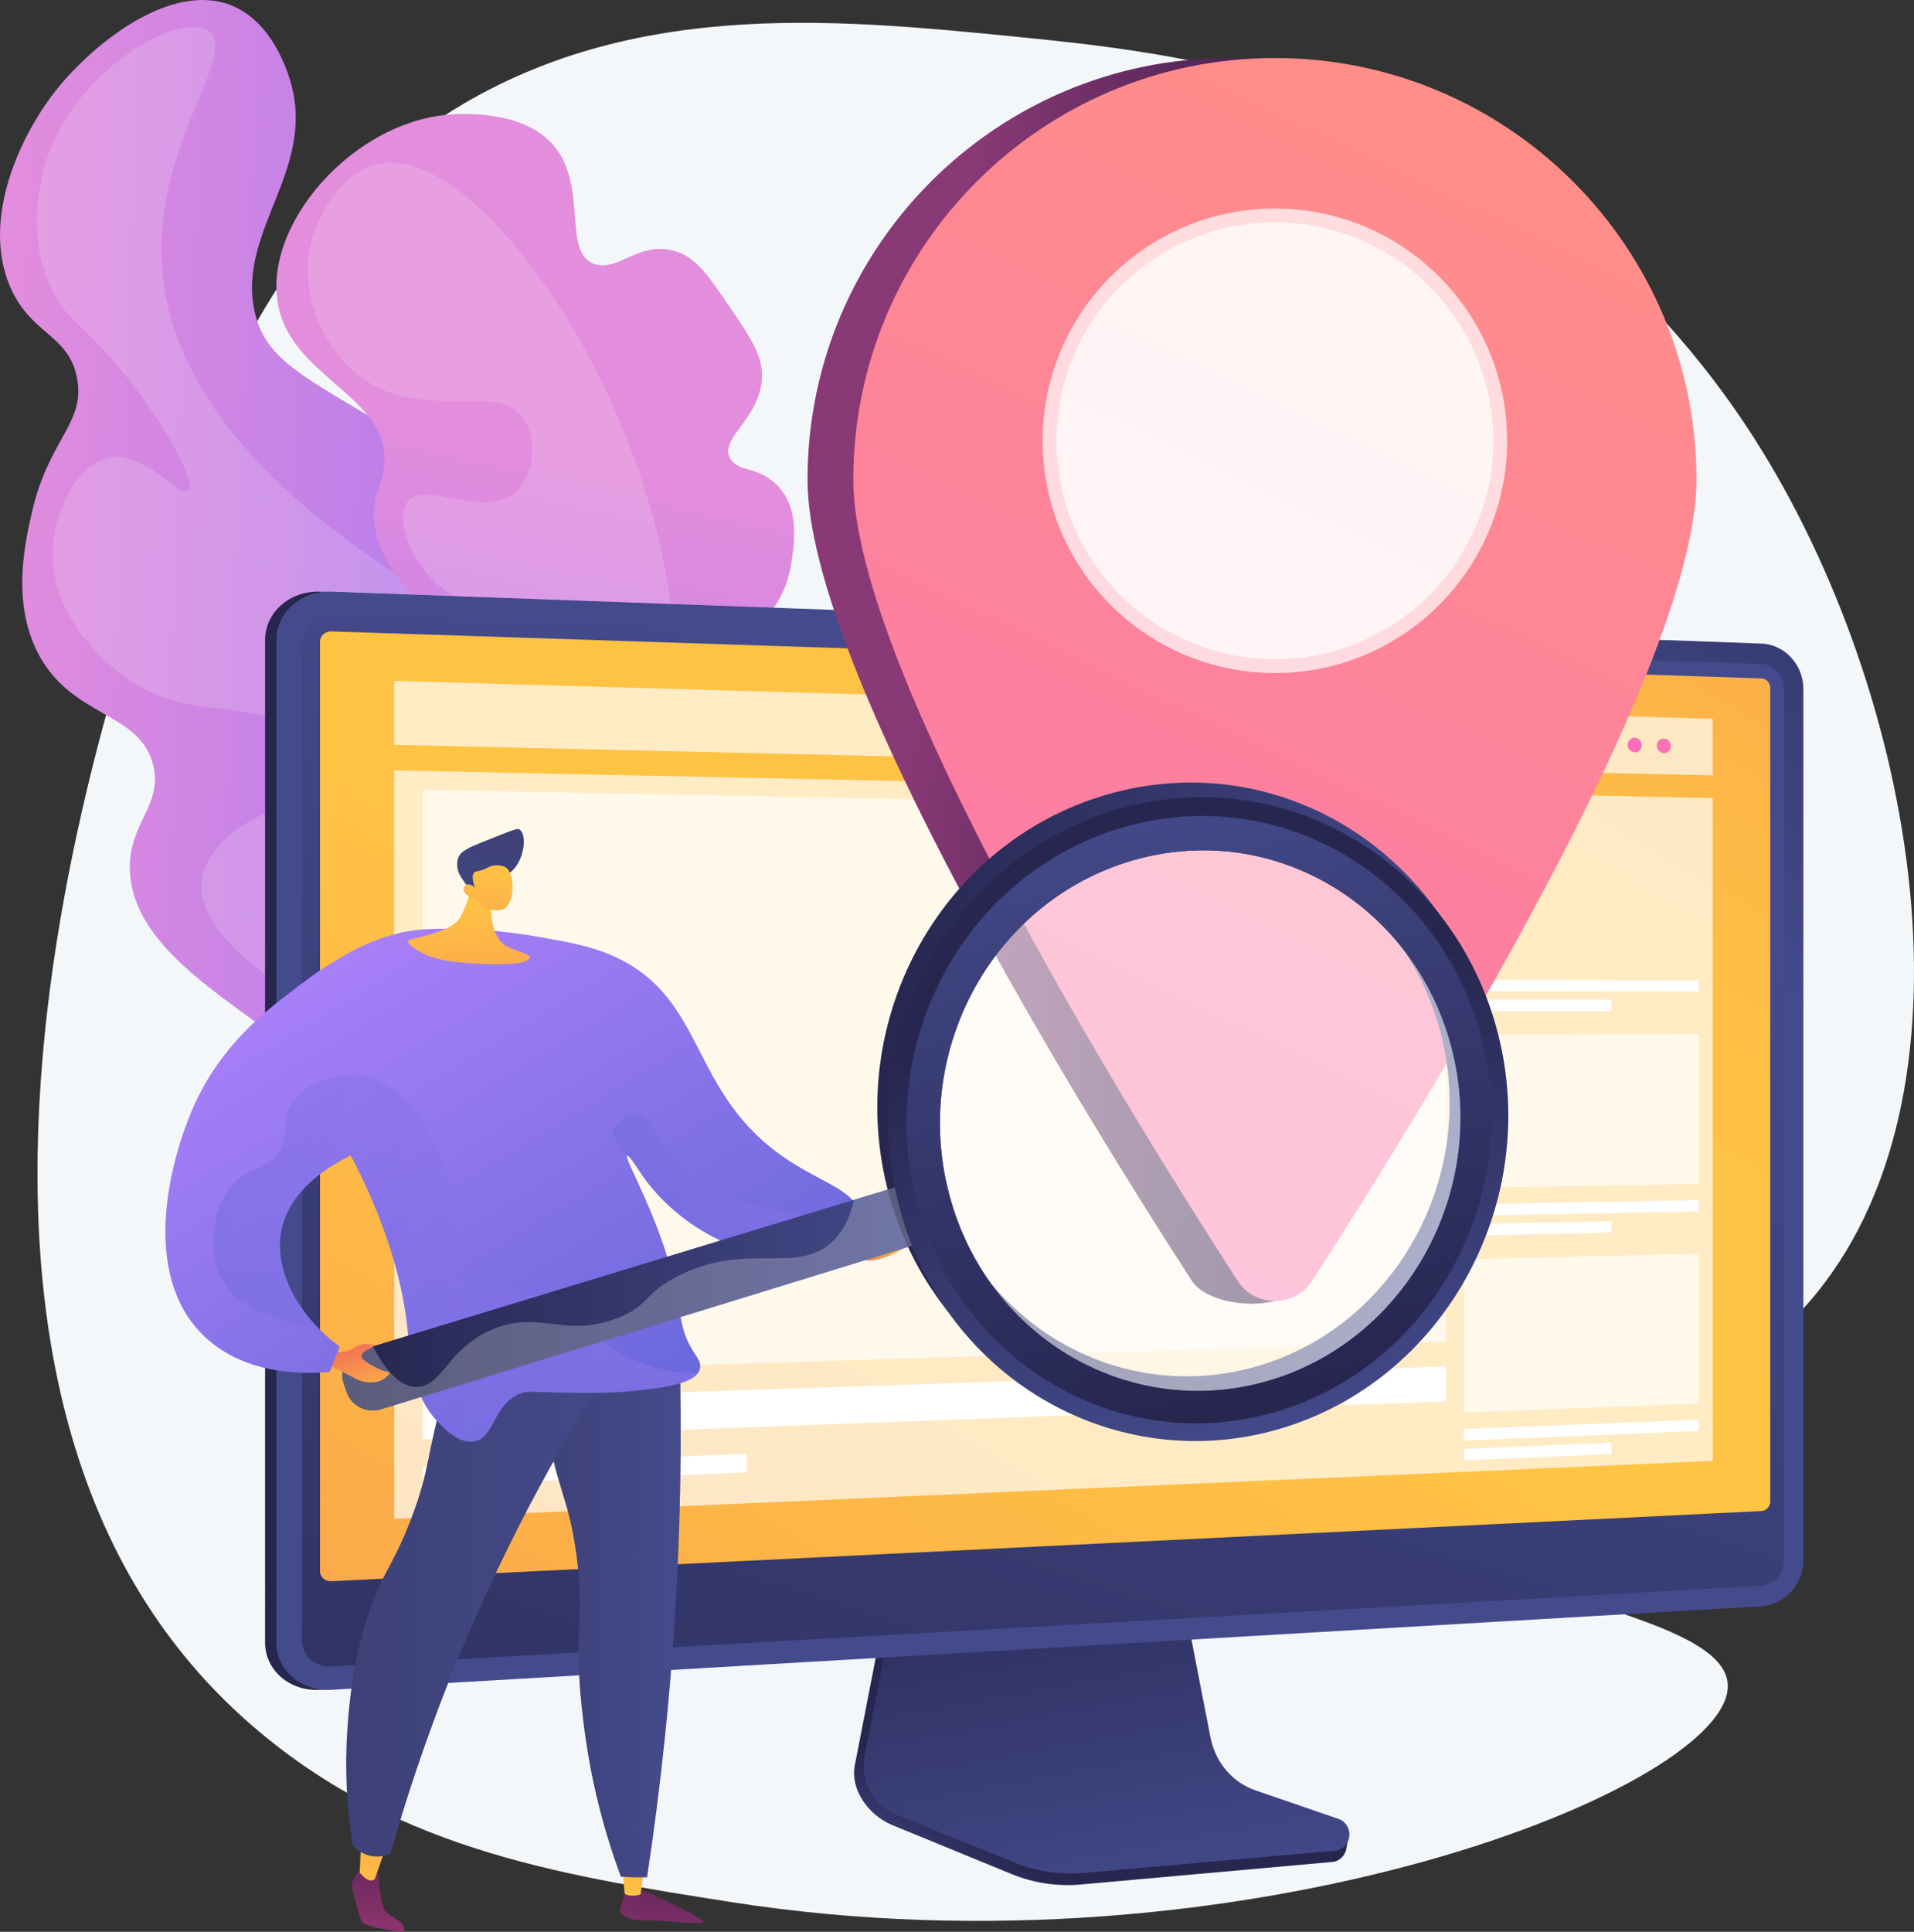 <?xml version="1.0" encoding="UTF-8"?>
<svg xmlns="http://www.w3.org/2000/svg" xmlns:xlink="http://www.w3.org/1999/xlink" viewBox="0 0 2886.04 2912.26">
  <rect x="0" y="0" width="2886.04" height="2912.26" fill="#333333" stroke="none"/>
  <defs>
    <style>
      .cls-1 {
        fill: #f4f7fa;
      }

      .cls-1, .cls-2, .cls-3, .cls-4, .cls-5, .cls-6, .cls-7, .cls-8, .cls-9, .cls-10, .cls-11, .cls-12, .cls-13, .cls-14, .cls-15, .cls-16, .cls-17, .cls-18, .cls-19, .cls-20, .cls-21, .cls-22, .cls-23, .cls-24, .cls-25, .cls-26, .cls-27, .cls-28, .cls-29, .cls-30, .cls-31, .cls-32, .cls-33, .cls-34, .cls-35, .cls-36, .cls-37, .cls-38, .cls-39, .cls-40 {
        stroke-width: 0px;
      }

      .cls-2 {
        fill: url(#linear-gradient);
      }

      .cls-3 {
        opacity: .7;
      }

      .cls-3, .cls-8, .cls-30, .cls-31, .cls-40 {
        fill: #fff;
      }

      .cls-4 {
        fill: url(#linear-gradient-25);
      }

      .cls-4, .cls-5, .cls-6, .cls-7 {
        mix-blend-mode: multiply;
        opacity: .3;
      }

      .cls-5 {
        fill: url(#linear-gradient-28);
      }

      .cls-6 {
        fill: url(#linear-gradient-19);
      }

      .cls-7 {
        fill: #d8dee8;
      }

      .cls-8 {
        mix-blend-mode: screen;
        opacity: .16;
      }

      .cls-9 {
        fill: url(#linear-gradient-33);
      }

      .cls-10 {
        fill: url(#linear-gradient-29);
      }

      .cls-11 {
        fill: url(#linear-gradient-32);
      }

      .cls-12 {
        fill: url(#linear-gradient-30);
      }

      .cls-13 {
        fill: url(#linear-gradient-31);
      }

      .cls-14 {
        fill: url(#linear-gradient-11);
      }

      .cls-15 {
        fill: url(#linear-gradient-12);
      }

      .cls-16 {
        fill: url(#linear-gradient-13);
      }

      .cls-17 {
        fill: url(#linear-gradient-10);
      }

      .cls-18 {
        fill: url(#linear-gradient-17);
      }

      .cls-19 {
        fill: url(#linear-gradient-16);
      }

      .cls-20 {
        fill: url(#linear-gradient-15);
      }

      .cls-21 {
        fill: url(#linear-gradient-23);
      }

      .cls-22 {
        fill: url(#linear-gradient-21);
      }

      .cls-23 {
        fill: url(#linear-gradient-18);
      }

      .cls-24 {
        fill: url(#linear-gradient-14);
      }

      .cls-25 {
        fill: url(#linear-gradient-22);
      }

      .cls-26 {
        fill: url(#linear-gradient-20);
      }

      .cls-27 {
        fill: url(#linear-gradient-27);
      }

      .cls-28 {
        fill: url(#linear-gradient-24);
      }

      .cls-29 {
        fill: url(#linear-gradient-26);
      }

      .cls-30 {
        opacity: .68;
      }

      .cls-31 {
        opacity: .56;
      }

      .cls-32 {
        fill: url(#linear-gradient-4);
      }

      .cls-33 {
        fill: url(#linear-gradient-2);
      }

      .cls-34 {
        fill: url(#linear-gradient-3);
      }

      .cls-35 {
        fill: url(#linear-gradient-8);
      }

      .cls-36 {
        fill: url(#linear-gradient-9);
      }

      .cls-37 {
        fill: url(#linear-gradient-7);
      }

      .cls-38 {
        fill: url(#linear-gradient-5);
      }

      .cls-39 {
        fill: url(#linear-gradient-6);
      }

      .cls-41 {
        isolation: isolate;
      }
    </style>
    <linearGradient id="linear-gradient" x1="-73.23" y1="889.62" x2="1176.63" y2="889.62" gradientTransform="translate(89.27 -57.79) rotate(2.25)" gradientUnits="userSpaceOnUse">
      <stop offset="0" stop-color="#e38ddd"></stop>
      <stop offset="1" stop-color="#9571f6"></stop>
    </linearGradient>
    <linearGradient id="linear-gradient-2" x1="1116.09" y1="1180.24" x2="879.26" y2="2447.61" gradientTransform="translate(-258.21 -548.12) rotate(2.26)" xlink:href="#linear-gradient"></linearGradient>
    <linearGradient id="linear-gradient-3" x1="640.28" y1="1752.51" x2="1022.66" y2="1712.56" gradientUnits="userSpaceOnUse">
      <stop offset="0" stop-color="#26264f"></stop>
      <stop offset="1" stop-color="#444b8c"></stop>
    </linearGradient>
    <linearGradient id="linear-gradient-4" x1="1455.39" y1="2920.68" x2="1536.41" y2="2804.64" gradientUnits="userSpaceOnUse">
      <stop offset="0" stop-color="#444b8c"></stop>
      <stop offset="1" stop-color="#26264f"></stop>
    </linearGradient>
    <linearGradient id="linear-gradient-5" x1="1700.63" y1="2890.94" x2="1576.64" y2="2217.85" xlink:href="#linear-gradient-4"></linearGradient>
    <linearGradient id="linear-gradient-6" x1="2006.5" y1="1032.83" x2="2626.98" y2="147.26" xlink:href="#linear-gradient-4"></linearGradient>
    <linearGradient id="linear-gradient-7" x1="1737" y1="1137.98" x2="960.86" y2="3603.12" xlink:href="#linear-gradient-4"></linearGradient>
    <linearGradient id="linear-gradient-8" x1="2112.87" y1="726.17" x2="275.25" y2="3769.11" gradientUnits="userSpaceOnUse">
      <stop offset="0" stop-color="#fcb148"></stop>
      <stop offset=".05" stop-color="#fdb946"></stop>
      <stop offset=".14" stop-color="#fec144"></stop>
      <stop offset=".32" stop-color="#ffc444"></stop>
      <stop offset=".48" stop-color="#fdb946"></stop>
      <stop offset=".78" stop-color="#f99c4c"></stop>
      <stop offset=".87" stop-color="#f8924f"></stop>
      <stop offset="1" stop-color="#f8924f"></stop>
    </linearGradient>
    <linearGradient id="linear-gradient-9" x1="2516.13" y1="920.32" x2="2427.51" y2="1107.99" gradientUnits="userSpaceOnUse">
      <stop offset="0" stop-color="#ff9085"></stop>
      <stop offset="1" stop-color="#fb6fbb"></stop>
    </linearGradient>
    <linearGradient id="linear-gradient-10" x1="2551.73" y1="939.37" x2="2463.4" y2="1126.43" xlink:href="#linear-gradient-9"></linearGradient>
    <linearGradient id="linear-gradient-11" x1="2587.15" y1="958.3" x2="2499.1" y2="1144.75" xlink:href="#linear-gradient-9"></linearGradient>
    <linearGradient id="linear-gradient-12" x1="1383.58" y1="970.92" x2="1956.52" y2="1034.58" gradientUnits="userSpaceOnUse">
      <stop offset="0" stop-color="#893976"></stop>
      <stop offset="1" stop-color="#311944"></stop>
    </linearGradient>
    <linearGradient id="linear-gradient-13" x1="2261.46" y1="18.78" x2="1124.94" y2="2385.24" xlink:href="#linear-gradient-9"></linearGradient>
    <linearGradient id="linear-gradient-14" x1="2870.1" y1="2710.21" x2="2892.64" y2="2997.11" gradientTransform="translate(3889.04 2.27) rotate(-179.86) scale(1 -1)" gradientUnits="userSpaceOnUse">
      <stop offset="0" stop-color="#311944"></stop>
      <stop offset="1" stop-color="#a03976"></stop>
    </linearGradient>
    <linearGradient id="linear-gradient-15" x1="2928.29" y1="2869.94" x2="2924.2" y2="2572.8" gradientTransform="translate(3889.04 2.27) rotate(-179.86) scale(1 -1)" gradientUnits="userSpaceOnUse">
      <stop offset="0" stop-color="#ffc444"></stop>
      <stop offset="1" stop-color="#f36f56"></stop>
    </linearGradient>
    <linearGradient id="linear-gradient-16" x1="3296.09" y1="2676.75" x2="3318.63" y2="2963.64" xlink:href="#linear-gradient-14"></linearGradient>
    <linearGradient id="linear-gradient-17" x1="3318.69" y1="2864.56" x2="3314.59" y2="2567.41" xlink:href="#linear-gradient-15"></linearGradient>
    <linearGradient id="linear-gradient-18" x1="2857.38" y1="2388.58" x2="3077.08" y2="2388.58" gradientTransform="translate(3889.04 2.27) rotate(-179.86) scale(1 -1)" gradientUnits="userSpaceOnUse">
      <stop offset="0" stop-color="#444b8c"></stop>
      <stop offset="1" stop-color="#3e4177"></stop>
    </linearGradient>
    <linearGradient id="linear-gradient-19" x1="2857.38" y1="2388.59" x2="3077.07" y2="2388.59" xlink:href="#linear-gradient-18"></linearGradient>
    <linearGradient id="linear-gradient-20" x1="2918.37" y1="2366.93" x2="3360.64" y2="2366.93" xlink:href="#linear-gradient-18"></linearGradient>
    <linearGradient id="linear-gradient-21" x1="2498.07" y1="1362.02" x2="1999.75" y2="2180.16" gradientTransform="translate(3095.07) rotate(-180) scale(1 -1)" gradientUnits="userSpaceOnUse">
      <stop offset="0" stop-color="#aa80f9"></stop>
      <stop offset="1" stop-color="#6165d7"></stop>
    </linearGradient>
    <linearGradient id="linear-gradient-22" x1="2396.95" y1="1351.6" x2="2350.01" y2="1765.62" gradientTransform="translate(3095.07) rotate(-180) scale(1 -1)" xlink:href="#linear-gradient-15"></linearGradient>
    <linearGradient id="linear-gradient-23" x1="4258.53" y1="2134.14" x2="4183.15" y2="1942.69" gradientTransform="translate(4837.85 -885.93) rotate(177.28) scale(1 -1)" xlink:href="#linear-gradient-18"></linearGradient>
    <linearGradient id="linear-gradient-24" x1="2354.7" y1="1303.95" x2="2391.58" y2="1609.02" gradientTransform="translate(3095.07) rotate(-180) scale(1 -1)" xlink:href="#linear-gradient-15"></linearGradient>
    <linearGradient id="linear-gradient-25" x1="1816.87" y1="1784.64" x2="2172.68" y2="1784.64" xlink:href="#linear-gradient-21"></linearGradient>
    <linearGradient id="linear-gradient-26" x1="5809.24" y1="491.87" x2="5889.26" y2="491.87" gradientTransform="translate(6067.66 -1573.28) rotate(148.79) scale(1 -1)" xlink:href="#linear-gradient-15"></linearGradient>
    <linearGradient id="linear-gradient-27" x1="2767.68" y1="1526.24" x2="2269.36" y2="2344.38" xlink:href="#linear-gradient-21"></linearGradient>
    <linearGradient id="linear-gradient-28" x1="2043.1" y1="1897.49" x2="2773.09" y2="1897.49" xlink:href="#linear-gradient-21"></linearGradient>
    <linearGradient id="linear-gradient-29" x1="1672.97" y1="1951.1" x2="2579.14" y2="1951.1" gradientTransform="translate(3095.07) rotate(-180) scale(1 -1)" xlink:href="#linear-gradient-4"></linearGradient>
    <linearGradient id="linear-gradient-30" x1="837.23" y1="1665.07" x2="1772.23" y2="1665.07" gradientTransform="translate(3095.07) rotate(-180) scale(1 -1)" xlink:href="#linear-gradient-4"></linearGradient>
    <linearGradient id="linear-gradient-31" x1="-7301.75" y1="3280.62" x2="-7772.54" y2="2753.5" gradientTransform="translate(9887.44 2928.71) rotate(29.48)" xlink:href="#linear-gradient-4"></linearGradient>
    <linearGradient id="linear-gradient-32" x1="-7993.82" y1="2510.99" x2="-7355.31" y2="3213.89" gradientTransform="translate(9887.44 2928.71) rotate(29.48)" xlink:href="#linear-gradient-4"></linearGradient>
    <linearGradient id="linear-gradient-33" x1="-6075.49" y1="308.86" x2="-6057.77" y2="208.6" gradientTransform="translate(5602.06 -1290.89) rotate(-31.21)" xlink:href="#linear-gradient-15"></linearGradient>
  </defs>
  <g class="cls-41">
    <g id="Illustration">
      <g>
        <path class="cls-1" d="M2725.42,1965.71c-204.34,231.87-545.4,209-544.65,318.3.83,120.69,416.64,141.04,424.4,254.64,10.51,153.92-730.09,449.97-1503.25,328.75-266.37-41.76-518.57-82.11-736.13-278.67-596.22-538.66-159.57-1678.93-88.41-1867.66,140.65-373.01,314.83-493.27,368.73-530.76C926.55-4.75,1249.22,27.29,1537.36,55.91c218.18,21.67,544.92,58.53,843.18,304.47,50.87,41.94,163.05,141.61,264.16,299.72,245.65,384.15,354.21,995.26,80.71,1305.6Z"></path>
        <g>
          <path class="cls-2" d="M950.55,1680.54c49.14-14.88,131.86-39.94,192.01-116.02,109.36-138.31,73.14-355.46-3.1-493.67-65.48-118.72-186.83-195.95-429.53-350.42-228.58-145.48-306.66-162.29-326.06-250.96-27.66-126.41,103.06-220.14,48.68-362.77-6.53-17.11-28.94-75.9-82.58-98.09-91.83-37.99-210.73,57.9-266.42,128.68C29.82,205.57-28.11,330.6,15.09,431.82c31.3,73.34,89.09,71.88,101.22,139.31,12.2,67.84-42.63,89.78-68.19,201.35-10.21,44.57-30.72,134.04,8.59,211.13,50.82,99.67,155.63,88.41,174.57,171.26,13.68,59.86-36.56,85.31-35.57,154.59,1.3,91.21,89.97,158.23,164.5,213.02,87.76,64.52,324.54,238.58,590.34,158.06Z"></path>
          <path class="cls-8" d="M314.72,47.28c48.81,36.28-100.27,186.33-65.93,391.59,36.95,220.86,263.7,370.9,368.49,440.24,178.79,118.3,257.14,96.87,370.51,227.41,44.87,51.67,138.34,159.31,122.99,304.14-1.43,13.46-19.57,163.24-137.62,230.69-133.9,76.51-294.53-11.07-432.94-86.53-83.63-45.6-250.71-136.68-235.48-230.56,9.31-57.39,84.59-102.6,145.71-114.44,87.24-16.9,157.56,31.85,165.86,17.04,7.47-13.34-42.4-65.73-111.8-105.56-138.81-79.67-213.81-27.64-316.45-100.93-12.44-8.88-109.99-80.71-108.66-185.54.76-60.46,34.44-133.48,83.64-144.27,55.65-12.21,107.15,60.43,120.34,48.98,12.61-10.95-26.8-84.02-76.31-150.54-72.74-97.75-106.65-99.92-132.81-161.19-39.91-93.47-3.79-188.68,1.6-202.3C126.36,97.97,272.99,16.26,314.72,47.28Z"></path>
        </g>
        <g>
          <path class="cls-33" d="M748.86,1342.48c24.68,31.16,221.13,6.52,334.27-91.61,22.68-19.67,63.59-55.16,74.46-108.59,13.26-65.22-33.28-83.17-24.74-153.19,7.83-64.24,48.75-63.41,60.77-142.61,4.5-29.69,13.65-89.98-31.28-123.22-26.08-19.29-48.03-12.95-59.97-30.19-21.37-30.85,43.02-59.81,46.51-122.46,1.89-33.9-15.89-59.94-51.46-112.02-32.38-47.42-50.63-74.13-85.44-81.53-51.07-10.85-80.53,32.04-114.82,21.15-55.47-17.61-.56-136.88-80.44-195.64-50.93-37.47-130.08-30.8-144.21-29.37-152.17,15.39-289.7,183.57-248.34,304.78,32.61,95.56,164.36,126.64,155.25,222.27-3.16,33.21-20.88,48.68-14.73,91.44,7.94,55.15,46.88,95.2,67.7,116.09,78.9,79.17,153.74,77.34,164.52,128.47,6.8,32.24-22.05,37.26-20.96,88.88.99,47.17,25.35,56.23,27.59,95.42,4.03,70.51-71.42,100.77-54.67,121.91Z"></path>
          <path class="cls-8" d="M568.32,247.46c-54.32,12.69-91.89,78.58-101.38,128.68-13.58,71.69,22.15,154.21,82.15,195.85,93.32,64.76,202.25.73,241.56,60.89,20.74,31.74,13.41,84.74-12.85,108.63-46.18,42.02-136.94-18.66-163.23,14.96-18.81,24.04,2.8,86.8,44.34,123.73,83.01,73.8,219.94,21.61,234.98,64.91,3.55,10.21-13.94,40.4-48.92,100.79-26.42,45.61-31.82,50.06-32.53,65.06-2.15,45.36,44.76,57.76,47.32,102.45,2.95,51.56-56.6,85.44-48.75,96.52,8.23,11.62,83.71-11.48,132.79-56.82,116.32-107.44,72.24-328.55,56.71-406.51-62.63-314.2-293.7-631.49-432.18-599.14Z"></path>
        </g>
        <g>
          <path class="cls-34" d="M482.72,2547.48c-45.68,2.67-83.02-29.26-83.02-71.19V965.02c0-41.93,37.34-74.69,83.02-73.03l2156.22,78.24c34.93,1.27,63.24,31.94,63.24,68.37v1313.13c0,36.43-28.3,67.73-63.24,69.77l-2156.22,125.98Z"></path>
          <path class="cls-32" d="M1888.49,2714.75c-34.46-11.99-60.22-42.68-67.49-80.4l-50.16-260.47-429.09,15.99-52.81,271.35c-7.4,38,22.21,76.13,56.31,90.13l179.52,73.69c33.39,13.71,69.28,19.17,104.95,15.96l379.4-34.05c11.09-1,19.99-10.14,21.28-21.88,1.29-11.74,9.06-24.91-1.51-28.59l-140.39-41.73Z"></path>
          <path class="cls-38" d="M1892.74,2698.91c-34.43-11.84-60.16-42.14-67.42-79.39l-50.11-257.2-418.63,15.8-52.76,267.94c-7.39,37.52,12.16,75.15,46.22,88.98l179.34,72.77c33.36,13.53,69.21,18.93,104.85,15.76l379.01-33.62c11.08-.98,19.97-10.02,21.26-21.6,1.29-11.59-5.38-22.52-15.94-26.16l-125.83-43.28Z"></path>
          <g>
            <g>
              <path class="cls-39" d="M499.8,2547.48c-45.68,2.67-83.02-29.26-83.02-71.19V965.02c0-41.93,37.34-74.69,83.02-73.03l2156.22,78.24c34.94,1.27,63.24,31.94,63.24,68.37v1313.13c0,36.43-28.3,67.73-63.24,69.77l-2156.22,125.98Z"></path>
              <path class="cls-37" d="M2656.01,1001.12l-2156.22-73.9c-24.43-.84-44.28,16.64-44.28,39.04v1507.93c0,22.4,19.85,39.44,44.28,38.06l2156.22-121.63c18.72-1.06,33.87-17.75,33.87-37.29v-1315.66c0-19.54-15.14-35.9-33.87-36.54Z"></path>
              <path class="cls-35" d="M499.8,2383.76c-9.51.47-17.25-6.25-17.25-14.96V967.12c0-8.71,7.74-15.55,17.25-15.24l2156.22,70.85c7.3.24,13.24,6.64,13.24,14.26v1226.5c0,7.62-5.94,14.12-13.24,14.48l-2156.22,105.78Z"></path>
            </g>
            <g>
              <polygon class="cls-30" points="2582.58 2202.4 594.38 2289.72 594.38 1161.37 2582.58 1203.1 2582.58 2202.4"></polygon>
              <polygon class="cls-30" points="2582.58 1168.97 594.38 1122.83 594.38 1026.46 2582.58 1083.62 2582.58 1168.97"></polygon>
              <g>
                <path class="cls-36" d="M2431.58,1122.37c0,6.09-4.8,10.91-10.72,10.76-5.93-.15-10.74-5.22-10.74-11.32s4.81-10.92,10.74-10.76c5.92.16,10.72,5.23,10.72,11.32Z"></path>
                <path class="cls-17" d="M2475.58,1123.51c0,6.08-4.77,10.88-10.66,10.73-5.89-.15-10.68-5.2-10.68-11.29s4.78-10.89,10.68-10.73c5.89.16,10.66,5.21,10.66,11.29Z"></path>
                <path class="cls-14" d="M2519.33,1124.65c0,6.06-4.74,10.85-10.6,10.7-5.86-.15-10.62-5.19-10.62-11.25s4.76-10.86,10.62-10.7c5.86.16,10.6,5.19,10.6,11.25Z"></path>
              </g>
              <polygon class="cls-30" points="2180.18 2022.32 637.74 2070.75 637.74 1190.68 2180.18 1220.53 2180.18 2022.32"></polygon>
              <g>
                <polygon class="cls-40" points="2561.34 1494.97 2207.16 1494.25 2207.16 1476.96 2561.34 1478.07 2561.34 1494.97"></polygon>
                <polygon class="cls-40" points="2429.56 1524.14 2207.16 1524.11 2207.16 1506.82 2429.56 1507.1 2429.56 1524.14"></polygon>
              </g>
              <g>
                <polygon class="cls-30" points="2561.34 1784.73 2207.16 1790.67 2207.16 1559.77 2561.34 1559.02 2561.34 1784.73"></polygon>
                <polygon class="cls-40" points="2561.34 1826.08 2207.16 1832.97 2207.16 1815.68 2561.34 1809.18 2561.34 1826.08"></polygon>
                <polygon class="cls-40" points="2429.56 1858.09 2207.16 1862.83 2207.16 1845.54 2429.56 1841.04 2429.56 1858.09"></polygon>
              </g>
              <g>
                <polygon class="cls-30" points="2561.34 2115.85 2207.16 2129.39 2207.16 1898.49 2561.34 1890.13 2561.34 2115.85"></polygon>
                <polygon class="cls-40" points="2561.34 2157.19 2207.16 2171.69 2207.16 2154.4 2561.34 2140.29 2561.34 2157.19"></polygon>
                <polygon class="cls-40" points="2429.56 2192.03 2207.16 2201.55 2207.16 2184.26 2429.56 2174.98 2429.56 2192.03"></polygon>
              </g>
              <g>
                <polygon class="cls-40" points="1705.16 2130.29 637.74 2169.9 637.74 2112.05 1705.16 2075.99 1705.16 2130.29"></polygon>
                <polygon class="cls-40" points="2180.18 2112.65 2027.89 2118.31 2027.89 2065.09 2180.18 2059.94 2180.18 2112.65"></polygon>
                <polygon class="cls-40" points="2004.36 2119.18 1848.65 2124.96 1848.65 2071.14 2004.36 2065.88 2004.36 2119.18"></polygon>
                <polygon class="cls-40" points="1126.09 2219.73 637.74 2239.82 637.74 2210.89 1126.09 2191.61 1126.09 2219.73"></polygon>
              </g>
            </g>
          </g>
        </g>
        <g>
          <path class="cls-15" d="M2489.04,723.18c0,286.73-374.96,975.19-530.42,1215.2-26.43,40.8-135.13,33.22-161.55-7.59-155.46-240.01-579.45-920.89-579.45-1207.62,0-351.09,284.62-635.71,635.71-635.71s635.71,284.62,635.71,635.71Z"></path>
          <path class="cls-16" d="M2558.06,723.18c0,286.73-423.99,967.6-579.45,1207.62-26.43,40.8-86.1,40.8-112.53,0-155.46-240.01-579.45-920.89-579.45-1207.62,0-351.09,284.62-635.71,635.71-635.71s635.71,284.62,635.71,635.71Z"></path>
          <circle class="cls-3" cx="1922.34" cy="664.53" r="350.14"></circle>
          <circle class="cls-3" cx="1922.34" cy="664.53" r="329.28"></circle>
        </g>
        <g>
          <path class="cls-24" d="M968.13,2848.57s90.64,41.46,92.11,48.05c1.47,6.59-58.35-2.35-82.78-1.46-24.43.89-44.51-6.38-42.27-16.72,2.24-10.34,10.85-36.34,10.85-36.34l22.09,6.47Z"></path>
          <path class="cls-20" d="M971.53,2815.11l-5.62,40.84s-14.38,5.08-24.01-.99l-4.01-44.82,33.64,4.97Z"></path>
          <path class="cls-19" d="M544.2,2815.07l-10.6,16.92c-2.96,4.73-3.86,10.43-2.46,15.84,3.66,14.1,10.96,41.58,14.16,48.74,4.35,9.76,63.06,15.7,63.06,15.7,0,0,5.25-7.36-6.92-16.29-12.17-8.93-20-10.35-24.27-23.49-4.27-13.14-7.05-50.3-7.05-50.3l-25.93-7.12Z"></path>
          <path class="cls-18" d="M588.24,2772.11c-3.86,3.06-22.86,60.26-22.86,60.26,0,0-6.12,7.79-17.69-3.76-11.57-11.55-5.24-5.18-5.24-5.18l2.31-56.3,43.48,4.97Z"></path>
          <path class="cls-23" d="M1023.43,1994.44c4.49,121.88,4.37,254.28-2.98,395.72-8.28,159.26-24.5,306.44-44.81,439.84-7.43.22-15.24.24-23.4,0-5.51-.17-10.85-.45-16.01-.82-10.31-27.7-22.49-64.12-33.36-107.61-11.44-45.73-18.3-86.75-23.17-125.96-17.14-138.08,3.36-150.07-10.57-252.4-12.34-90.63-30.19-94.21-50.85-222.89-22.41-139.62-5.43-160.52,2.83-168.06,35.14-32.12,117.44-10,202.33,42.18Z"></path>
          <path class="cls-6" d="M821.1,1952.26c33.51-30.63,109.94-11.86,190.6,35.21-93.16,100.17-103.45,165.27-92.41,207.55,12.47,47.79,50.72,61.63,50.44,113.86-.33,64.17-58.29,81.03-57.22,148.95.71,44.91,26.16,44.5,32.03,99.98,6.95,65.64-26.35,88.17-15.7,136.75,4.58,20.9,17.74,48.22,55.34,76.43-2.76,19.93-5.6,39.66-8.54,59.02-7.43.22-15.24.24-23.4-.01-5.51-.16-10.85-.45-16-.81-10.31-27.7-22.49-64.11-33.37-107.61-11.44-45.73-18.3-86.75-23.17-125.96-17.14-138.07,3.36-150.07-10.57-252.4-12.34-90.63-30.19-94.21-50.85-222.89-22.41-139.62-5.43-160.52,2.83-168.06Z"></path>
          <path class="cls-26" d="M965.88,1992.25c-80.29,116.87-166.93,262.36-244.52,436.56-58.64,131.65-101.23,255.28-132.55,365.48-4.21,1.93-14.13,5.79-26.79,4.09-17.27-2.33-27.6-13.38-30.3-16.46-12.45-79.08-10.9-146.03-6.49-194.34,2.82-30.93,7.81-82.44,27.68-145.99,22.26-71.19,37.45-75.16,66.45-150.46,30.1-78.16,22.9-97.7,51.78-195.54,11.86-40.19,31.7-100,64.38-171.51,76.79,22.73,153.58,45.45,230.38,68.18Z"></path>
          <path class="cls-22" d="M1292.02,1827.35c-.76,28.44-47.5,53.49-85.14,61.17-87.99,17.96-190.01-45.98-238.44-116.71-9.51-13.89-20.07-30.73-22.62-29.42-5.76,2.95,47.14,89.86,70.08,188.72,11.73,50.57,8.66,74.26,30.6,107.92,4.97,7.63,11.09,15.57,8.94,24.59-5.39,22.6-57.07,28.46-92.92,32.53-37.85,4.3-73.14,3.88-108.03,3.37-55.85-.82-60.25-3.72-73,2.54-38.85,19.07-36.22,64.75-65.45,70.84-24.55,5.12-49.46-22.3-57.35-30.99-41.04-45.18-38.85-99.66-46.13-154.6-16.92-127.74-86.32-267.7-154.21-356.29-20.59-26.87-34.91-41-35.8-65.98-2.62-73.3,113.51-154.23,210.2-163.52,26.5-2.55,73.96-1.75,118.45,2.45,17.78,1.67,36.71,4.14,57.06,7.7,49.35,8.63,83.7,14.64,118.71,30.66,141.17,64.59,110.36,208.37,263.16,307.78,52.54,34.18,102.7,47.45,101.9,77.23Z"></path>
          <path class="cls-25" d="M713.6,1325.49s-6.06,33.84-20.02,57.92c-12.61,21.77-64.76,29.57-75.63,33.36-10.86,3.79,16.39,22.71,45.38,29.57,28.98,6.86,113.77,11.35,130.38,2.22,16.61-9.12-10.78-11.92-30.73-22.4-19.95-10.49-26.62-53.11-20.44-71.23,6.18-18.12-28.94-29.44-28.94-29.44Z"></path>
          <g>
            <path class="cls-21" d="M768.71,1315.69c21.03-15.03,26.86-55.68,15.18-64.81-3.34-2.61-6.53-1.41-54,17.63-23.57,9.46-35.17,14.49-38.99,24.9-2.33,6.35-1.95,14.94.62,21.7,1.33,3.48,3.91,7.81,9.66,16.09,5.1,7.34,4.76,7.09,6.32,9.22,3.76,5.12,11,13.75,24.27,23.75.74-3.74,1.9-8.38,3.86-13.45.75-1.95,3.78-9.56,8.59-15.98,8.27-11.04,17.66-14.18,24.49-19.06Z"></path>
            <path class="cls-28" d="M714.8,1354.35s13.76,20.5,39.25,17.72c22.82-2.49,23.93-53.97,8.83-64.22-5.04-3.42-14.87-4.5-22.72-1.93-4.63,1.52-6.14,3.54-13.76,5.88-7.03,2.15-9.07,1.45-11.14,3.36-2.59,2.38-4.31,8,.83,22.81-4.56-4.23-9.88-5.7-13.51-3.78-.58.31-2.11,1.44-2.92,3.1-2.94,6,2.74,13.26,15.12,17.07Z"></path>
          </g>
          <path class="cls-4" d="M1168.59,1822.98c-63.8-14.37-89.22-13.91-120.77-39.33-52.53-42.32-60.42-106.74-90.94-105.95-14.43.37-26.14,15.1-34.48,29.53,7.68,12.04,15.37,24.07,23.05,36.11.03-.46.13-.81.39-.94,2.55-1.3,13.11,15.54,22.62,29.42,48.42,70.73,150.44,134.67,238.44,116.71,25.23-5.15,54.49-18.13,71.31-34.67-43.43-14.67-80.52-24.32-109.61-30.87Z"></path>
          <path class="cls-29" d="M1272.5,1877.84s36-3.58,57.45-12.76c21.45-9.18,35.31,4,33.34,13.13-1.97,9.12-37.26,21.82-51.36,22.28-14.1.46-39.43-22.65-39.43-22.65Z"></path>
          <path class="cls-27" d="M497.15,2068.26c-38.65,3.45-125.66,5.02-187.19-51.91-102.45-94.77-51.62-275.17-15.96-352.75,40.88-88.95,105.96-138.74,145.5-169,49.06-37.54,79.01-60.45,115.03-55.32,93.17,13.27,157.7,204.23,106.55,258.91-16.75,17.9-33.33,7.76-81.79,23.2-15.78,5.03-133.57,42.54-154.08,129.29-14.35,60.72,22.19,131.81,87.23,179.56-5.1,12.67-10.2,25.35-15.3,38.02Z"></path>
          <path class="cls-5" d="M930.39,2036.8c-43.76-27.65-50.23-55.68-99.23-74.62-63.66-24.6-94.25,6.65-125.81-18.58-37.56-30.03-4.31-82.34-32.42-173.13-4.77-15.41-41-132.45-124.14-147.36-38.77-6.95-89.97,7.9-109.71,40.75-15.44,25.71-1.06,44.88-19.83,73.26-18.76,28.37-41.2,21.43-65.12,45.09-37.98,37.57-43.8,116.78-9.51,161.58,15.99,20.9,36.77,29.16,75.88,44.71,23.88,9.5,46.09,15.4,65.21,19.15-47.88-45.96-72.73-105.22-60.49-156.99,12.78-54.08,63.36-89.02,103.48-108.89,40.14,75.54,72.95,163.07,83.87,245.54,7.28,54.95,5.09,109.42,46.13,154.6,7.9,8.69,32.8,36.11,57.35,30.99,29.23-6.09,26.6-51.77,65.45-70.84,12.75-6.26,17.15-3.36,73-2.54,34.89.51,70.18.93,108.03-3.37,31.88-3.62,76.2-8.69,89.43-25.66-57.55-1.57-95.96-17.52-121.57-33.7Z"></path>
          <g>
            <path class="cls-10" d="M522.53,2098.64l-4.5-13.25c-7.18-21.12,4.62-43.64,26.35-50.26l851.77-259.46,25.95,87.97-847.46,261.03c-21.61,6.66-44.95-4.98-52.1-26.03Z"></path>
            <path class="cls-12" d="M1925.56,2128.18c-244.02,79.09-505.52-59.2-581.78-315.54-78.09-262.5,69.06-540.98,326.07-614.98,252.38-72.67,507.58,82.38,572.7,339.67,63.64,251.43-77.19,513.13-316.99,590.85ZM1905.86,2056.52c202.48-65.06,321.17-285.91,266.82-497.78-55.42-216.02-270.17-345.09-481.55-283.6-214.62,62.44-337.76,295.12-273.22,514.8,63.27,215.36,282.47,332.6,487.95,266.58Z"></path>
            <path class="cls-7" d="M1396.14,1775.67l-108.6,33.08c-7.45,34.64-21.94,54.48-36.52,66.57-54.86,45.47-128.11-4.12-230.3,49.2-51.28,26.76-41.54,43.79-89.61,62.46-79.47,30.87-115.84-11.89-186.17,16.2-71.14,28.42-78.15,89.83-118.49,87.62-17.26-.94-39.48-13.5-64.25-61.1l-17.81,5.43c-21.72,6.62-33.53,29.14-26.35,50.26l4.5,13.24c7.16,21.05,30.49,32.68,52.1,26.03l847.46-261.03-25.95-87.97Z"></path>
            <path class="cls-31" d="M1925.97,2091.73c-212.55,68.4-439.47-52.73-505.09-275.58-66.99-227.49,60.53-468.52,282.87-533.08,218.86-63.55,441.03,70.24,498.24,293.81,56.08,219.13-66.68,447.48-276.02,514.85Z"></path>
            <path class="cls-13" d="M1942.06,2150.25c-244.02,79.09-505.52-59.2-581.78-315.54-78.09-262.5,69.06-540.97,326.07-614.98,252.38-72.67,507.58,82.38,572.7,339.67,63.64,251.43-77.19,513.13-317,590.85ZM1922.36,2078.58c202.48-65.06,321.17-285.91,266.82-497.78-55.42-216.02-270.17-345.09-481.55-283.6-214.62,62.44-337.76,295.11-273.22,514.8,63.27,215.36,282.47,332.6,487.95,266.58Z"></path>
            <path class="cls-11" d="M1935.11,2124.96c-230.41,74.45-476.94-56.44-548.56-298.29-73.25-247.33,65.39-509.55,307.35-579.47,237.85-68.74,478.77,77.08,540.49,319.76,60.4,237.47-72.63,484.77-299.28,558ZM1922.36,2078.58c202.48-65.06,321.17-285.91,266.82-497.78-55.42-216.02-270.17-345.09-481.55-283.6-214.62,62.44-337.76,295.11-273.22,514.8,63.27,215.36,282.47,332.6,487.95,266.58Z"></path>
          </g>
          <path class="cls-9" d="M500.43,2060.1l8.61-21.39s14.05.86,25.58-7.41c6.28-4.51,17.43-5.85,20.68-4.95,3.24.9,15.48.36,1.53,7.02-13.95,6.65-13.84,11.6-8.03,17.06,5.81,5.46,27.94,17.21,35.91,17.78,7.96.57-6.44,12.88-14.47,14.46-8.03,1.57-21.2,3.56-37.5-6.03-5.94-3.5-32.31-16.53-32.31-16.53Z"></path>
        </g>
      </g>
    </g>
  </g>
</svg>

